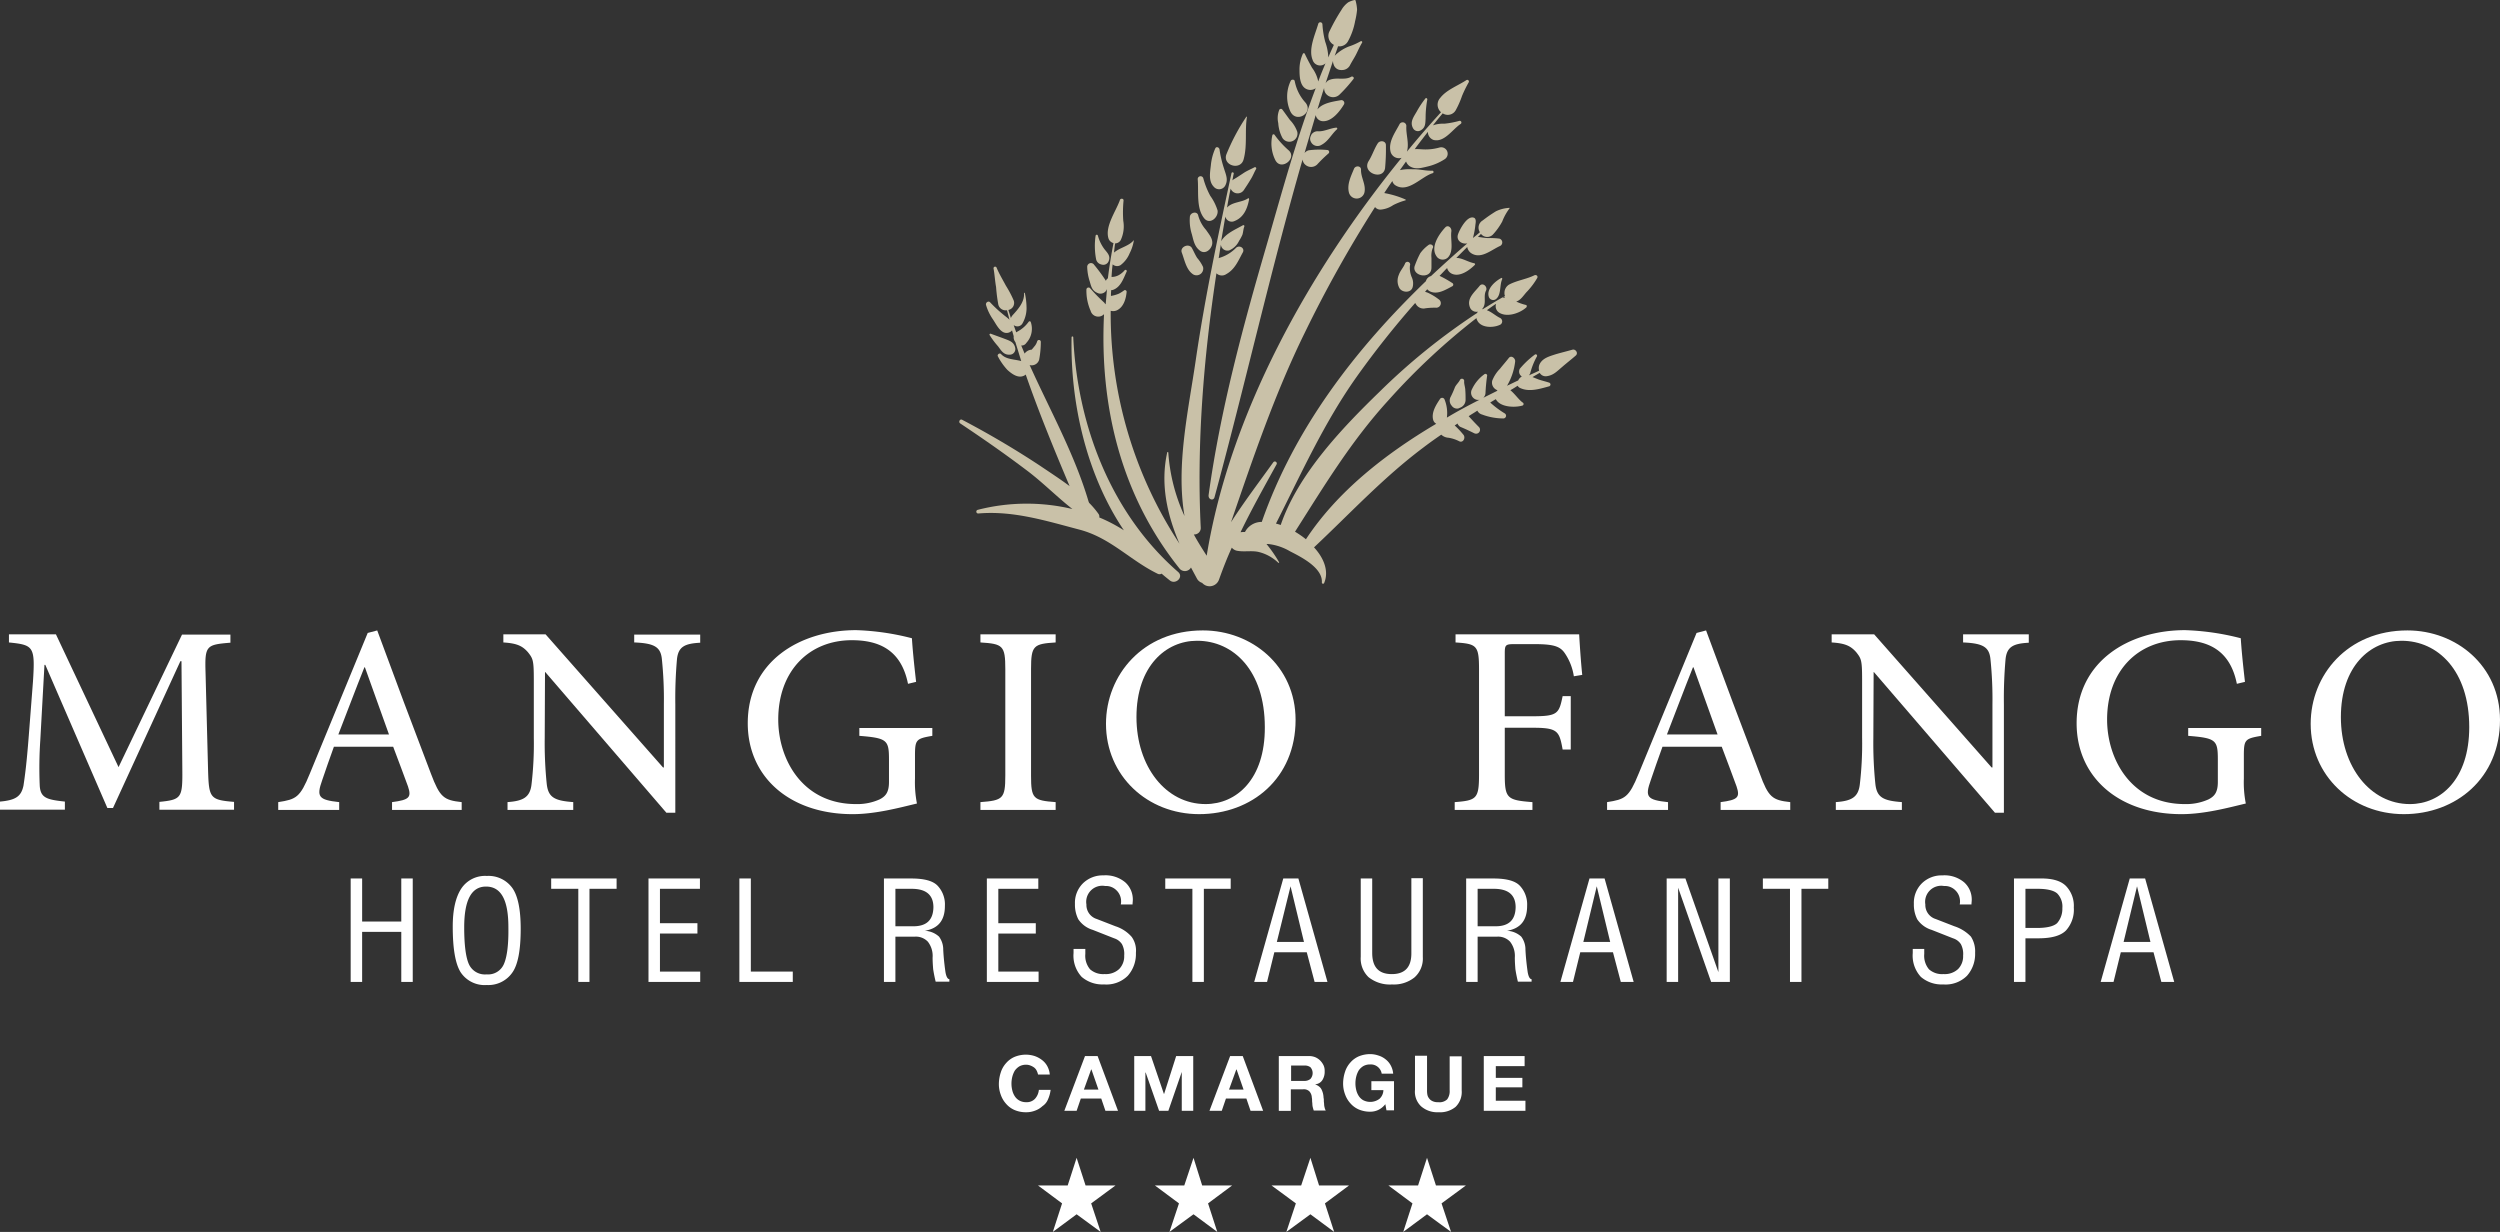 <svg xmlns="http://www.w3.org/2000/svg" width="470" height="231.603" viewBox="0 0 470 231.603"><rect x="0" y="0" width="470" height="231.603" fill="#333333" stroke="none"/><g id="Logo_MANGIO_FANGO_v2" transform="translate(-93 -319.662)"><path id="Trac&#xE9;_6583" data-name="Trac&#xE9; 6583" d="M132.114,571.945l-.473-18.3c-.158-5.047.158-5.2,4.679-5.573v-1.525h-9.1l-11.934,24.919L103.515,546.5H94.682v1.525c4.626.473,4.942.736,4.521,7.308l-.789,10.2c-.421,5.468-.736,7.623-1,9.41-.421,2-1.419,2.734-4.416,3v1.525h12.2v-1.525c-3.417-.368-4.626-.683-4.732-3.1a77.86,77.86,0,0,1,.105-8.359l.789-14.247h.158l11.671,26.917h1.051l12.67-27.6h.21l.158,20.346c.053,5.362-.158,5.678-4.311,6.1v1.472H137v-1.472C132.43,577.623,132.272,577.255,132.114,571.945Z" transform="translate(0 -107.583)" fill="#fff"></path><path id="Trac&#xE9;_6584" data-name="Trac&#xE9; 6584" d="M200.754,573.279c.683-2,1.367-4,2.208-6.309h11.145c1.1,2.892,2.05,5.468,2.786,7.465.683,2.05.263,2.523-3,2.944v1.472h13.091V577.38c-3.365-.368-4.1-.894-5.783-5.362q-5.126-13.406-10.094-26.917l-1.787.473-10.883,26.444c-1.84,4.521-2.576,4.837-5.941,5.362v1.472h11.461V577.38C200.07,576.959,199.65,576.381,200.754,573.279Zm7.938-21.239h.105l4.521,12.617H203.8C205.38,560.609,207.01,556.245,208.692,552.04Z" transform="translate(-47.19 -106.919)" fill="#fff"></path><path id="Trac&#xE9;_6585" data-name="Trac&#xE9; 6585" d="M297.657,548.025c3.733.158,4.942.841,5.152,3.207a73.432,73.432,0,0,1,.368,8.464v11.829h-.158L280.938,546.5H273v1.525c2.418.158,3.522.578,4.626,1.84.946,1.209,1.1,1.472,1.1,5.2v10.883a64.9,64.9,0,0,1-.421,8.674c-.263,2.523-1.577,3.207-4.521,3.417v1.472h12.355v-1.472c-3.575-.263-4.732-.894-4.994-3.522a75.426,75.426,0,0,1-.368-8.517l.053-12.407h.053l22.764,26.444h1.682V559.748a84.99,84.99,0,0,1,.315-8.622c.263-2.313,1.472-2.891,4.364-3.049v-1.525H297.6v1.472Z" transform="translate(-85.369 -107.583)" fill="#fff"></path><path id="Trac&#xE9;_6586" data-name="Trac&#xE9; 6586" d="M391.839,572.916V568.71c0-3.1.158-3.312,3.26-3.838V563.4H381.377v1.472c5.257.421,5.573.789,5.573,4.521v4.153c0,1.945-.631,2.681-1.735,3.26a10.246,10.246,0,0,1-4.469.894c-10.146,0-14.615-8.517-14.615-15.877,0-9.253,5.888-14.931,13.827-14.931,5.2,0,9.305,1.893,10.567,8.2l1.525-.368c-.421-3.628-.683-6.414-.789-8.2A47.546,47.546,0,0,0,380.8,545c-10.567,0-20.4,5.836-20.4,17.507,0,10.094,7.886,17.086,19.715,17.086,4.311,0,8.78-1.209,12.092-2A20.576,20.576,0,0,1,391.839,572.916Z" transform="translate(-126.821 -106.871)" fill="#fff"></path><path id="Trac&#xE9;_6587" data-name="Trac&#xE9; 6587" d="M457.742,578.044c-4.206-.315-4.626-.631-4.626-4.994v-20.03c0-4.416.473-4.732,4.626-4.994V546.5H443.6v1.525c4.206.263,4.679.578,4.679,4.994v20.03c0,4.363-.473,4.679-4.679,4.994v1.472h14.142Z" transform="translate(-166.28 -107.583)" fill="#fff"></path><path id="Trac&#xE9;_6588" data-name="Trac&#xE9; 6588" d="M524.144,561.923c0-10.147-8.254-16.823-17.4-16.823h-.053c-11.251,0-18.19,8.412-18.19,17.559,0,9.779,7.781,16.981,17.507,16.981C515.943,579.64,524.144,572.858,524.144,561.923Zm-16.928,15.824c-7.465,0-12.985-7.045-12.985-16.35,0-9.621,5.573-14.352,11.356-14.352h.053c6.834,0,12.723,5.625,12.723,16.245C518.414,573.069,513.051,577.748,507.216,577.748Z" transform="translate(-187.575 -106.919)" fill="#fff"></path><path id="Trac&#xE9;_6589" data-name="Trac&#xE9; 6589" d="M635.018,568.107v-9.989h-1.525c-.683,3.312-.946,3.785-5.678,3.785h-5.2V550.022c0-1.525.158-1.682,1.787-1.682h3.785c3.838,0,4.942.473,5.836,1.893a10.509,10.509,0,0,1,1.577,4.153l1.577-.263c-.263-2.523-.473-5.783-.578-7.623H613.358v1.525c4,.263,4.416.578,4.416,5.047v19.82c0,4.521-.473,4.837-4.574,5.152v1.472h14.615v-1.472c-4.732-.368-5.2-.683-5.2-5.152v-8.832h5.2c4.732,0,5.047.578,5.678,4.1h1.525Z" transform="translate(-246.717 -107.583)" fill="#fff"></path><path id="Trac&#xE9;_6590" data-name="Trac&#xE9; 6590" d="M679.108,577.38c-3.943-.421-4.311-1-3.207-4.1.683-2,1.367-4,2.208-6.309h11.145c1.1,2.892,2.05,5.468,2.786,7.465.683,2.05.263,2.523-3,2.944v1.472h13.091V577.38c-3.365-.368-4.1-.894-5.73-5.362q-5.126-13.406-10.094-26.917l-1.788.473-10.883,26.444c-1.84,4.521-2.576,4.837-5.941,5.362v1.472h11.461V577.38Zm4.732-25.34h.105l4.521,12.617h-9.516C680.528,560.609,682.157,556.245,683.84,552.04Z" transform="translate(-272.565 -106.919)" fill="#fff"></path><path id="Trac&#xE9;_6591" data-name="Trac&#xE9; 6591" d="M785.116,546.5H772.709v1.525c3.733.158,4.942.841,5.152,3.207a73.432,73.432,0,0,1,.368,8.464v11.829h-.158L755.991,546.5H748v1.525c2.418.158,3.522.578,4.626,1.84.946,1.209,1.1,1.472,1.1,5.2v10.883a64.909,64.909,0,0,1-.421,8.674c-.263,2.523-1.577,3.207-4.521,3.417v1.472H761.2v-1.472c-3.575-.263-4.732-.894-4.994-3.522a75.408,75.408,0,0,1-.368-8.517l.053-12.407h.053L778.7,580.041h1.682V559.748a85,85,0,0,1,.315-8.622c.263-2.313,1.472-2.892,4.364-3.049V546.5Z" transform="translate(-310.649 -107.583)" fill="#fff"></path><path id="Trac&#xE9;_6592" data-name="Trac&#xE9; 6592" d="M856.576,564.872c5.257.421,5.573.789,5.573,4.521v4.153c0,1.945-.631,2.681-1.735,3.26a10.246,10.246,0,0,1-4.469.894c-10.146,0-14.615-8.517-14.615-15.877,0-9.253,5.888-14.931,13.827-14.931,5.2,0,9.305,1.893,10.567,8.2l1.525-.368c-.421-3.628-.683-6.414-.789-8.2A47.545,47.545,0,0,0,856,545c-10.567,0-20.4,5.836-20.4,17.507,0,10.094,7.886,17.086,19.715,17.086,4.311,0,8.78-1.209,12.092-2a20.581,20.581,0,0,1-.368-4.679V568.71c0-3.1.158-3.312,3.26-3.838V563.4H856.576Z" transform="translate(-352.195 -106.871)" fill="#fff"></path><path id="Trac&#xE9;_6593" data-name="Trac&#xE9; 6593" d="M937.49,545.1h0c-11.3,0-18.19,8.412-18.19,17.559,0,9.779,7.781,16.981,17.507,16.981,9.831,0,18.085-6.782,18.085-17.717C954.892,551.724,946.638,545.1,937.49,545.1Zm.473,32.648c-7.465,0-12.985-7.045-12.985-16.35,0-9.621,5.573-14.352,11.356-14.352h.053c6.834,0,12.723,5.625,12.723,16.245C949.109,573.069,943.746,577.748,937.963,577.748Z" transform="translate(-391.892 -106.919)" fill="#fff"></path><path id="Trac&#xE9;_6594" data-name="Trac&#xE9; 6594" d="M227.916,641.9h-7.36v-8.1H218.4v19.452h2.155v-9.41h7.36v9.41h2.155V633.8h-2.155Z" transform="translate(-59.474 -148.987)" fill="#fff"></path><path id="Trac&#xE9;_6595" data-name="Trac&#xE9; 6595" d="M261.314,632.9a5.355,5.355,0,0,0-4.837,2.418q-1.577,2.445-1.577,7.1c0,4.1.473,6.94,1.472,8.569a5.414,5.414,0,0,0,4.942,2.418,5.47,5.47,0,0,0,4.732-2.261c1.1-1.472,1.63-4.258,1.63-8.307,0-3.628-.526-6.2-1.577-7.676A5.5,5.5,0,0,0,261.314,632.9Zm3.207,16.56a3.232,3.232,0,0,1-3.26,1.945,3.3,3.3,0,0,1-3.312-1.893c-.578-1.262-.894-3.575-.894-6.94,0-5.152,1.367-7.676,4.1-7.676,2.839,0,4.206,2.524,4.206,7.623C265.415,645.833,265.1,648.146,264.521,649.46Z" transform="translate(-76.785 -148.56)" fill="#fff"></path><path id="Trac&#xE9;_6596" data-name="Trac&#xE9; 6596" d="M290.1,635.745h5.1v17.507h2.1V635.745h5.1V633.8H290.1Z" transform="translate(-93.479 -148.987)" fill="#fff"></path><path id="Trac&#xE9;_6597" data-name="Trac&#xE9; 6597" d="M327.055,644.157H334.1v-1.945h-7.045v-6.466h7.518V633.8H324.9v19.452h9.726v-1.945h-7.57Z" transform="translate(-109.984 -148.987)" fill="#fff"></path><path id="Trac&#xE9;_6598" data-name="Trac&#xE9; 6598" d="M359.555,633.8H357.4v19.452h10.041v-1.945h-7.886Z" transform="translate(-125.398 -148.987)" fill="#fff"></path><path id="Trac&#xE9;_6599" data-name="Trac&#xE9; 6599" d="M420.666,651.412c-.263-1.84-.368-3.207-.421-4.206a4.062,4.062,0,0,0-.789-2.471,4.259,4.259,0,0,0-2.681-1.1c2.523-.421,3.785-1.945,3.785-4.679a5.131,5.131,0,0,0-1.367-3.785c-.894-.946-2.576-1.367-4.994-1.367h-5.1v19.452h2.155v-8.517h3.68a3.091,3.091,0,0,1,2.418.946,4.34,4.34,0,0,1,.894,3c0,.736.053,1.472.105,2.155.105.683.263,1.525.473,2.366H421.4v-.473C421.087,652.726,420.824,652.306,420.666,651.412Zm-6.046-8.622h-3.365v-7.045H414.3q4.1,0,4.1,3.47C418.353,641.633,417.091,642.79,414.62,642.79Z" transform="translate(-149.918 -148.987)" fill="#fff"></path><path id="Trac&#xE9;_6600" data-name="Trac&#xE9; 6600" d="M455.626,651.307h-7.57v-7.15H455.1v-1.945h-7.045v-6.466h7.518V633.8H445.9v19.452h9.726Z" transform="translate(-167.371 -148.987)" fill="#fff"></path><path id="Trac&#xE9;_6601" data-name="Trac&#xE9; 6601" d="M487.835,644.266a6.792,6.792,0,0,0-3.049-2l-3.522-1.367a2.76,2.76,0,0,1-1.945-2.734,3.024,3.024,0,0,1,3.522-3.47,2.775,2.775,0,0,1,2.155.841,2.847,2.847,0,0,1,.841,1.945,2.778,2.778,0,0,1-.053.683h2.208c0-.315.053-.578.053-.894a4.342,4.342,0,0,0-1.419-3.259,5.743,5.743,0,0,0-4.1-1.314,5.31,5.31,0,0,0-3.89,1.525,5.15,5.15,0,0,0-1.472,3.838,6.03,6.03,0,0,0,.631,2.891,5.018,5.018,0,0,0,2.734,2l4,1.577a2.744,2.744,0,0,1,1.472,1.1,3.9,3.9,0,0,1,.421,2.155,3.411,3.411,0,0,1-.946,2.523,3.674,3.674,0,0,1-2.734.946,3.712,3.712,0,0,1-2.734-.894,3.96,3.96,0,0,1-.894-2.891v-.946H476.9v.789a5.884,5.884,0,0,0,1.525,4.469,5.991,5.991,0,0,0,4.206,1.419,5.687,5.687,0,0,0,4.469-1.63,6.164,6.164,0,0,0,1.525-4.311A4.413,4.413,0,0,0,487.835,644.266Z" transform="translate(-182.073 -148.465)" fill="#fff"></path><path id="Trac&#xE9;_6602" data-name="Trac&#xE9; 6602" d="M516.955,653.252V635.745H522V633.8H509.7v1.945h5.1v17.507Z" transform="translate(-197.63 -148.987)" fill="#fff"></path><path id="Trac&#xE9;_6603" data-name="Trac&#xE9; 6603" d="M551.384,647.679l1.472,5.573h2.418L549.806,633.8h-2.839L541.5,653.252h2.418l1.367-5.573Zm-3.049-12.407,2.524,10.462h-5.1Z" transform="translate(-212.711 -148.987)" fill="#fff"></path><path id="Trac&#xE9;_6604" data-name="Trac&#xE9; 6604" d="M579.6,633.753v14.72a4.843,4.843,0,0,0,1.472,3.838,6.433,6.433,0,0,0,4.416,1.367,6.2,6.2,0,0,0,4.206-1.314,4.734,4.734,0,0,0,1.577-3.838V633.7h-2.155v14.142c0,2.576-1.209,3.89-3.68,3.89s-3.68-1.314-3.68-4V633.753H579.6Z" transform="translate(-230.781 -148.939)" fill="#fff"></path><path id="Trac&#xE9;_6605" data-name="Trac&#xE9; 6605" d="M628.866,651.412c-.263-1.84-.368-3.207-.421-4.206a4.061,4.061,0,0,0-.789-2.471,4.258,4.258,0,0,0-2.681-1.1c2.524-.421,3.785-1.945,3.785-4.679a5.131,5.131,0,0,0-1.367-3.785c-.894-.946-2.576-1.367-4.994-1.367h-5.1v19.452h2.156v-8.517h3.68a3.091,3.091,0,0,1,2.418.946,4.34,4.34,0,0,1,.894,3c0,.736.053,1.472.105,2.155.105.683.263,1.525.473,2.366H629.6v-.473C629.287,652.726,629.024,652.306,628.866,651.412Zm-6.046-8.622h-3.365v-7.045H622.5q4.1,0,4.1,3.47C626.553,641.633,625.291,642.79,622.82,642.79Z" transform="translate(-248.661 -148.987)" fill="#fff"></path><path id="Trac&#xE9;_6606" data-name="Trac&#xE9; 6606" d="M656.468,633.8,651,653.252h2.366l1.367-5.573h6.151l1.472,5.573h2.418L659.306,633.8Zm-1.157,11.934,2.523-10.462,2.523,10.462Z" transform="translate(-264.644 -148.987)" fill="#fff"></path><path id="Trac&#xE9;_6607" data-name="Trac&#xE9; 6607" d="M698.726,651.412l-6.2-17.612H689v19.452h2.156V635.535l6.2,17.717h3.522V633.8h-2.155Z" transform="translate(-282.667 -148.987)" fill="#fff"></path><path id="Trac&#xE9;_6608" data-name="Trac&#xE9; 6608" d="M723.4,635.745h5.1v17.507h2.156V635.745H735.7V633.8H723.4Z" transform="translate(-298.982 -148.987)" fill="#fff"></path><path id="Trac&#xE9;_6609" data-name="Trac&#xE9; 6609" d="M784.833,642.268l-3.522-1.367a2.76,2.76,0,0,1-1.945-2.734,3.024,3.024,0,0,1,3.522-3.47,2.775,2.775,0,0,1,2.155.841,2.847,2.847,0,0,1,.841,1.945,2.778,2.778,0,0,1-.053.683h2.208c0-.315.053-.578.053-.894a4.342,4.342,0,0,0-1.419-3.259,5.743,5.743,0,0,0-4.1-1.314,5.31,5.31,0,0,0-3.89,1.525,5.15,5.15,0,0,0-1.472,3.838,6.031,6.031,0,0,0,.631,2.891,5.018,5.018,0,0,0,2.734,2l4,1.577a2.744,2.744,0,0,1,1.472,1.1,3.9,3.9,0,0,1,.421,2.155,3.41,3.41,0,0,1-.946,2.523,3.674,3.674,0,0,1-2.734.946,3.711,3.711,0,0,1-2.734-.894,3.96,3.96,0,0,1-.894-2.891v-.946H777v.789a5.883,5.883,0,0,0,1.525,4.469,5.99,5.99,0,0,0,4.206,1.419,5.687,5.687,0,0,0,4.469-1.63,6.164,6.164,0,0,0,1.525-4.311,5.13,5.13,0,0,0-.789-3.049A7.49,7.49,0,0,0,784.833,642.268Z" transform="translate(-324.403 -148.465)" fill="#fff"></path><path id="Trac&#xE9;_6610" data-name="Trac&#xE9; 6610" d="M818.352,633.8H813.2v19.452h2.155v-8.2h2.418c2.471,0,4.206-.473,5.2-1.472a5.8,5.8,0,0,0,1.472-4.311,5.375,5.375,0,0,0-1.419-4C822.085,634.273,820.508,633.8,818.352,633.8Zm2.944,8.412c-.631.578-1.893.894-3.785.894h-2.156v-7.36h2.313c1.787,0,3.049.315,3.68.894a3.517,3.517,0,0,1,.946,2.734A4.1,4.1,0,0,1,821.3,642.212Z" transform="translate(-341.571 -148.987)" fill="#fff"></path><path id="Trac&#xE9;_6611" data-name="Trac&#xE9; 6611" d="M849.668,633.8,844.2,653.252h2.418l1.367-5.573h6.151l1.472,5.573h2.418L852.559,633.8Zm-1.157,11.934,2.523-10.462,2.523,10.462Z" transform="translate(-356.274 -148.987)" fill="#fff"></path><path id="Trac&#xE9;_6612" data-name="Trac&#xE9; 6612" d="M459.453,705.159a6.021,6.021,0,0,0,.473-1.735h-2.208a2.918,2.918,0,0,1-.736,1.682,2.1,2.1,0,0,1-1.63.631,2.561,2.561,0,0,1-1.314-.315,2.434,2.434,0,0,1-.841-.789,3.505,3.505,0,0,1-.473-1.1,5.186,5.186,0,0,1-.158-1.262,5.3,5.3,0,0,1,.158-1.314,4.464,4.464,0,0,1,.473-1.157,3.011,3.011,0,0,1,.841-.789,2.56,2.56,0,0,1,1.314-.315,2.109,2.109,0,0,1,.789.158,2.835,2.835,0,0,1,.683.368,1.644,1.644,0,0,1,.473.578,3.039,3.039,0,0,1,.263.736h2.208a3.943,3.943,0,0,0-.473-1.577,3.54,3.54,0,0,0-1-1.157,4.826,4.826,0,0,0-1.367-.736,5.566,5.566,0,0,0-1.63-.263,5.626,5.626,0,0,0-2.155.421,4.393,4.393,0,0,0-1.577,1.157,4.7,4.7,0,0,0-1,1.735,7.122,7.122,0,0,0-.368,2.156,5.719,5.719,0,0,0,.368,2.1,4.931,4.931,0,0,0,1,1.682,4.391,4.391,0,0,0,1.577,1.157,5.432,5.432,0,0,0,2.155.421,4.631,4.631,0,0,0,1.735-.315,4,4,0,0,0,1.367-.841A2.8,2.8,0,0,0,459.453,705.159Z" transform="translate(-169.41 -178.866)" fill="#fff"></path><path id="Trac&#xE9;_6613" data-name="Trac&#xE9; 6613" d="M477.49,697.3l-3.89,10.3h2.313l.789-2.313h3.838l.789,2.313h2.366l-3.838-10.3Zm-.21,6.309,1.367-3.785h.053l1.314,3.785Z" transform="translate(-180.508 -179.103)" fill="#fff"></path><path id="Trac&#xE9;_6614" data-name="Trac&#xE9; 6614" d="M505.014,707.6l2.523-7.308h0V707.6h2.156V697.3h-3.207l-2.261,7.1h-.053l-2.418-7.1H498.6v10.3h2.1v-7.2h.053l2.523,7.2Z" transform="translate(-192.365 -179.103)" fill="#fff"></path><path id="Trac&#xE9;_6615" data-name="Trac&#xE9; 6615" d="M529.39,697.3l-3.89,10.3h2.313l.789-2.313h3.838l.789,2.313h2.366l-3.838-10.3Zm-.21,6.309,1.367-3.785h.053l1.314,3.785Z" transform="translate(-205.123 -179.103)" fill="#fff"></path><path id="Trac&#xE9;_6616" data-name="Trac&#xE9; 6616" d="M558.554,701.716a2.923,2.923,0,0,0,.368-1.577,2.439,2.439,0,0,0-.21-1.1,3.451,3.451,0,0,0-.631-.894,2.985,2.985,0,0,0-.946-.631,3.181,3.181,0,0,0-1.262-.21H550.3v10.3h2.261v-4.048h2.261a1.516,1.516,0,0,1,1.209.368,1.809,1.809,0,0,1,.473,1.157,2.561,2.561,0,0,1,.053.631c0,.21.053.421.053.683a2.634,2.634,0,0,0,.105.631c.053.21.105.368.158.526h2.261a1.575,1.575,0,0,1-.21-.526,2.64,2.64,0,0,1-.105-.631c0-.21-.053-.473-.053-.683a1.972,1.972,0,0,0-.053-.578,4.056,4.056,0,0,0-.105-.789,4.116,4.116,0,0,0-.263-.736,1.643,1.643,0,0,0-.473-.578,2.1,2.1,0,0,0-.683-.368v-.053A1.746,1.746,0,0,0,558.554,701.716Zm-2.313-.105a1.784,1.784,0,0,1-1.157.368h-2.471v-2.892h2.471a1.786,1.786,0,0,1,1.157.315,1.659,1.659,0,0,1,0,2.208Z" transform="translate(-216.885 -179.103)" fill="#fff"></path><path id="Trac&#xE9;_6617" data-name="Trac&#xE9; 6617" d="M582.921,701.7H578.61v1.682h2.261a2.268,2.268,0,0,1-.736,1.63,2.893,2.893,0,0,1-3.049.263,2.435,2.435,0,0,1-.841-.789,3.506,3.506,0,0,1-.473-1.1,5.186,5.186,0,0,1-.158-1.262,5.3,5.3,0,0,1,.158-1.314,4.464,4.464,0,0,1,.473-1.157,3.01,3.01,0,0,1,.841-.789,2.56,2.56,0,0,1,1.314-.315,2.07,2.07,0,0,1,2.155,1.735h2.156a3.944,3.944,0,0,0-.473-1.577,3.541,3.541,0,0,0-1-1.156,3.915,3.915,0,0,0-1.314-.683,4.884,4.884,0,0,0-1.525-.263,5.626,5.626,0,0,0-2.156.421,4.393,4.393,0,0,0-1.577,1.157,4.7,4.7,0,0,0-1,1.735,7.123,7.123,0,0,0-.368,2.156,5.72,5.72,0,0,0,.368,2.1,4.933,4.933,0,0,0,1,1.682,4.393,4.393,0,0,0,1.577,1.157,5.432,5.432,0,0,0,2.156.421,3.529,3.529,0,0,0,1.472-.315,3.733,3.733,0,0,0,1.367-1.1l.21,1.157h1.419V701.7Z" transform="translate(-227.793 -178.771)" fill="#fff"></path><path id="Trac&#xE9;_6618" data-name="Trac&#xE9; 6618" d="M603.416,707.82a4.6,4.6,0,0,0,3.207-1,3.9,3.9,0,0,0,1.157-3.1v-6.414h-2.261v6.414a2.568,2.568,0,0,1-.473,1.682,2.082,2.082,0,0,1-1.682.526,2.175,2.175,0,0,1-1.1-.21,1.546,1.546,0,0,1-.631-.526,1.57,1.57,0,0,1-.315-.736,4.251,4.251,0,0,1-.053-.841V697.2H599v6.414a3.756,3.756,0,0,0,1.157,3.1A4.619,4.619,0,0,0,603.416,707.82Z" transform="translate(-239.982 -179.056)" fill="#fff"></path><path id="Trac&#xE9;_6619" data-name="Trac&#xE9; 6619" d="M625.861,703.188h4.994V701.4h-4.994v-2.208h5.415V697.3H623.6v10.3h7.833v-1.893h-5.573Z" transform="translate(-251.649 -179.103)" fill="#fff"></path><path id="Trac&#xE9;_6620" data-name="Trac&#xE9; 6620" d="M473.137,738.9l-1.682-5.2-1.682,5.2H464.2l4.521,3.365-1.735,5.362,4.469-3.312,4.521,3.312-1.787-5.362,4.574-3.365Z" transform="translate(-176.05 -196.367)" fill="#fff"></path><path id="Trac&#xE9;_6621" data-name="Trac&#xE9; 6621" d="M514.885,738.9l-1.63-5.2-1.735,5.2H506l4.521,3.365-1.787,5.362,4.521-3.312,4.469,3.312-1.735-5.362,4.521-3.365Z" transform="translate(-195.875 -196.367)" fill="#fff"></path><path id="Trac&#xE9;_6622" data-name="Trac&#xE9; 6622" d="M556.637,738.9l-1.63-5.2-1.735,5.2H547.7l4.574,3.365-1.787,5.362,4.521-3.312,4.469,3.312-1.735-5.362,4.521-3.365Z" transform="translate(-215.652 -196.367)" fill="#fff"></path><path id="Trac&#xE9;_6623" data-name="Trac&#xE9; 6623" d="M598.437,738.9l-1.682-5.2-1.682,5.2H589.5l4.521,3.365-1.735,5.362,4.469-3.312,4.521,3.312-1.788-5.362,4.574-3.365Z" transform="translate(-235.477 -196.367)" fill="#fff"></path><path id="Trac&#xE9;_6624" data-name="Trac&#xE9; 6624" d="M526.3,413.156c5.73-21.082,10.515-42.479,16.56-63.508a1.494,1.494,0,0,0,.21.631,1.394,1.394,0,0,0,.263.315,1.635,1.635,0,0,0,2.261,0,27.01,27.01,0,0,1,2.156-2.1.368.368,0,0,0-.263-.631,15.321,15.321,0,0,0-3.47.053,1.408,1.408,0,0,0-.789.526c.683-2.366,1.419-4.784,2.1-7.15a1.41,1.41,0,0,0,1.367,1.157c1.682.053,3.154-1.84,3.943-3.154a.546.546,0,0,0-.631-.789c-1.472.263-3.417.526-4.364,1.735.421-1.367.841-2.734,1.262-4.048a1.857,1.857,0,0,0,.21.894,1.729,1.729,0,0,0,2.681.368,27.723,27.723,0,0,0,2.629-2.944c.21-.263-.158-.578-.421-.421-1.157.683-2.629.105-3.89.526a1.486,1.486,0,0,0-.946.736l1.419-4.258a1.621,1.621,0,0,0,.053.526c0,.053.053.105.053.158a1.467,1.467,0,0,0,1.419,1.051h.158a1.678,1.678,0,0,0,1.472-.841c.368-.736.841-1.419,1.209-2.156s.683-1.472,1.1-2.155a.194.194,0,0,0-.263-.263,12.333,12.333,0,0,1-2.261,1,7.825,7.825,0,0,0-2.418,1.525l-.21.21c.21-.578.421-1.157.631-1.787a1.835,1.835,0,0,0,1.84-.894,12.4,12.4,0,0,0,1.367-3.838,14.186,14.186,0,0,0,.368-2.155,8.12,8.12,0,0,0-.263-1.63c0-.158-.158-.21-.315-.158a4.752,4.752,0,0,0-1.1.421,4.64,4.64,0,0,0-1.262,1.419,36.048,36.048,0,0,0-2.208,3.943,1.9,1.9,0,0,0,.789,2.629c-.368.789-.736,1.577-1.051,2.366a9.751,9.751,0,0,0-.578-2.944,16.866,16.866,0,0,1-.526-3.26.4.4,0,0,0-.789-.105c-.578,2-1.893,4.732-1.051,6.782a1.471,1.471,0,0,0,2.418.631c-.473,1.1-.946,2.261-1.367,3.417a6.306,6.306,0,0,0-1.157-2.576c-.473-.841-.946-1.735-1.367-2.629a.2.2,0,0,0-.368,0,7.054,7.054,0,0,0-.631,2.944c0,1.262.053,3.1,1.314,3.68a1.717,1.717,0,0,0,1.735-.158c-3.628,9.516-6.361,19.557-9.148,29.23-4.521,15.509-8.78,31.228-10.988,47.263C525.088,413.577,526.087,413.892,526.3,413.156Z" transform="translate(-204.974)" fill="#c9c1a8"></path><path id="Trac&#xE9;_6625" data-name="Trac&#xE9; 6625" d="M458.523,464.419c5.941,1.525,9.568,5.783,14.878,8.359a.754.754,0,0,0,.683-.053c.473.421,1,.841,1.525,1.262,1.1.894,2.681-.631,1.577-1.577-12.565-10.935-18.926-27.443-19.715-44.109a.158.158,0,1,0-.315,0c-.263,12.249,2.786,25.813,9.831,36.275a29.735,29.735,0,0,0-4.626-2.418.837.837,0,0,0-.158-.683,16.488,16.488,0,0,0-1.787-2.1.193.193,0,0,0-.053-.158c-2.629-8.937-7.255-17.191-11.093-25.708a.193.193,0,0,1,.158.053h.21a1.467,1.467,0,0,0,1.419-1.051,18.223,18.223,0,0,0,.315-3.365.349.349,0,0,0-.683-.105,2.53,2.53,0,0,1-.421.841c-.053.053-.631.789-.631.736a1.766,1.766,0,0,0-1.314.736c-.21-.526-.421-1-.631-1.525a1,1,0,0,0,.946-.473,3.905,3.905,0,0,0,.841-3.943c-.105-.21-.315-.158-.421,0a6.085,6.085,0,0,1-2.05,1.787c-.105.053-.158.105-.263.158-.158-.473-.315-.894-.473-1.367a1.1,1.1,0,0,0,1.682-.368,5.843,5.843,0,0,0,.736-2.681,13.649,13.649,0,0,0-.315-2.944.079.079,0,0,0-.158,0c.105,1.682-1.157,3.049-2.208,4.206a2.131,2.131,0,0,0-.263.473c-.158-.526-.315-1-.473-1.525a1.351,1.351,0,0,0,1-1.787,20.209,20.209,0,0,0-1.472-2.786c-.578-1.1-1.262-2.208-1.735-3.365a.3.3,0,0,0-.578.158c.21,1.157.263,2.313.473,3.47a31.6,31.6,0,0,0,.421,3.312,1.432,1.432,0,0,0,1.63,1.051c.158.578.315,1.209.473,1.787-.368-.368-.841-.683-1.262-1.051a23.517,23.517,0,0,1-2.366-2.208c-.315-.368-.894,0-.789.473a9.359,9.359,0,0,0,1.314,2.734c.526.789,1.1,2,2,2.418a1.339,1.339,0,0,0,1.577-.368l.315,1.1a1.442,1.442,0,0,0,.315,1.1c.368,1.209.736,2.366,1.1,3.575-1.262-.368-2.839-.263-3.785-1.314-.263-.315-.841.105-.578.473a11.614,11.614,0,0,0,1.735,2.471c.736.683,1.945,1.63,3.049,1.157a1.144,1.144,0,0,0,.421-.263c2.471,7.1,5.362,14.142,8.254,20.977-1.84-1.367-3.785-2.629-5.573-3.838a169.161,169.161,0,0,0-14.615-8.622c-.421-.263-.789.421-.368.683,4.258,2.839,8.412,5.73,12.512,8.832,2.944,2.208,5.625,4.942,8.569,7.255a37.1,37.1,0,0,0-17.822.158.35.35,0,0,0,.105.683C446.169,460.844,452.32,462.789,458.523,464.419Z" transform="translate(-162.698 -45.217)" fill="#c9c1a8"></path><path id="Trac&#xE9;_6626" data-name="Trac&#xE9; 6626" d="M534.688,369.424c.736-2.629.21-5.362.631-7.991,0-.053-.053-.105-.105-.053a38.674,38.674,0,0,0-3.785,7.15C530.8,370.581,534.109,371.527,534.688,369.424Z" transform="translate(-207.897 -19.775)" fill="#c9c1a8"></path><path id="Trac&#xE9;_6627" data-name="Trac&#xE9; 6627" d="M528.528,379.55c.631-1.157.158-2.05-.21-3.259a20.782,20.782,0,0,1-.841-3.575c-.053-.368-.578-.631-.789-.21a9.987,9.987,0,0,0-.841,3.207c-.158,1.367-.473,3,.578,4.048A1.3,1.3,0,0,0,528.528,379.55Z" transform="translate(-205.207 -24.96)" fill="#c9c1a8"></path><path id="Trac&#xE9;_6628" data-name="Trac&#xE9; 6628" d="M522.509,390.575c1.052,1.314,2.734-.158,2.523-1.472a9.521,9.521,0,0,0-1.367-2.734,15,15,0,0,1-1.314-3.312.538.538,0,0,0-1.052.158C521.51,385.528,520.985,388.683,522.509,390.575Z" transform="translate(-203.131 -29.886)" fill="#c9c1a8"></path><path id="Trac&#xE9;_6629" data-name="Trac&#xE9; 6629" d="M520.377,402.849c1.051.789,2.208-.315,2.313-1.314s-.631-1.787-1.157-2.576a6.726,6.726,0,0,1-1.472-2.681c-.158-.946-1.525-.631-1.577.21a8.542,8.542,0,0,0,.368,3.26C519.168,400.9,519.326,402.06,520.377,402.849Z" transform="translate(-201.788 -36.062)" fill="#c9c1a8"></path><path id="Trac&#xE9;_6630" data-name="Trac&#xE9; 6630" d="M517.7,412.91a1.26,1.26,0,0,0,1.84-1.419,7.154,7.154,0,0,0-1.1-1.682c-.368-.578-.631-1.209-.946-1.787-.526-1.1-2.366-.315-1.945.789C516.07,410.176,516.385,412.068,517.7,412.91Z" transform="translate(-200.372 -41.654)" fill="#c9c1a8"></path><path id="Trac&#xE9;_6631" data-name="Trac&#xE9; 6631" d="M485.662,409.173c.053,0,.105.053.21.053a1.062,1.062,0,0,0,1.262-.736c.368-.946-.315-1.525-.841-2.208a7.468,7.468,0,0,1-1.209-2.523.219.219,0,0,0-.421,0,13.069,13.069,0,0,0,.105,4.521A1.275,1.275,0,0,0,485.662,409.173Z" transform="translate(-185.683 -39.809)" fill="#c9c1a8"></path><path id="Trac&#xE9;_6632" data-name="Trac&#xE9; 6632" d="M484.865,390.11a32.9,32.9,0,0,1-2.681-2.734.4.4,0,0,0-.683.315,9.281,9.281,0,0,0,.789,3.943,1.49,1.49,0,0,0,2.523.631c-.841,17.139,3.1,34.015,14.247,47.894a1.312,1.312,0,0,0,2.1-.263l1.1,2.05a1.681,1.681,0,0,0,1,.841,1.867,1.867,0,0,0,3.154-.578c.736-2.05,1.525-4.1,2.418-6.046a1.717,1.717,0,0,0,.946.578c1.314.263,2.681-.053,4,.21a8.1,8.1,0,0,1,3.785,2.05c.105.053.21,0,.158-.105a25.1,25.1,0,0,0-2.366-3.417h.315a10.239,10.239,0,0,1,4.1,1.367c2.05,1.051,6.2,3.1,5.993,5.888a.226.226,0,0,0,.421.105c.946-2.208,0-4.679-1.893-6.729,6.834-6.414,12.985-13.091,20.556-18.768,1.1-.841,2.208-1.63,3.365-2.418a2.186,2.186,0,0,0,1.367.578,6.733,6.733,0,0,1,2.05.683c.736.315,1.209-.736.736-1.262a16.436,16.436,0,0,0-1.63-1.735,3.189,3.189,0,0,0,.526-.368,1.268,1.268,0,0,0,.526.631c.894.368,1.788.789,2.629,1.209a.743.743,0,0,0,.894-1.157c-.683-.683-1.314-1.367-1.945-2.05.526-.368,1.1-.683,1.63-1.051a1.39,1.39,0,0,0,.894.736,11.45,11.45,0,0,0,4,.736.511.511,0,0,0,.263-.946,16.872,16.872,0,0,1-2.734-2.05c.368-.21.683-.421,1.051-.631.789,1.525,3.522,1.63,4.994,1.209a.312.312,0,0,0,.053-.578c-.736-.526-1.472-1.63-2.313-2.313.473-.263.894-.526,1.367-.841a1.058,1.058,0,0,0,.578.473c1.682.736,3.628.105,5.362-.368a.365.365,0,0,0,0-.683c-.631-.21-1.314-.368-1.945-.578-.421-.158-.789-.315-1.209-.473.473-.263.894-.526,1.367-.789a1.28,1.28,0,0,0,1.262.631c1.314-.158,2-.946,2.944-1.735.841-.736,1.735-1.419,2.576-2.156.526-.473-.053-1.262-.631-1.1-1.1.315-2.208.578-3.26.894-1.1.368-2.313.683-2.891,1.787a1.736,1.736,0,0,0-.105,1.262c-.631.315-1.262.578-1.945.894a1.143,1.143,0,0,0,.263-.421,13.648,13.648,0,0,1,1.262-3.154.266.266,0,0,0-.421-.315,16.511,16.511,0,0,0-2.786,2.629,1.106,1.106,0,0,0,.368,1.472,1.551,1.551,0,0,0-.683.736c-.683.315-1.419.683-2.1,1a11.538,11.538,0,0,0,1.525-4.521c.105-.631-.736-1.314-1.209-.683-.526.683-1.1,1.314-1.63,2a6.471,6.471,0,0,0-1.472,2.261,1.514,1.514,0,0,0,1,1.787l-.158.158-2.523,1.262a1.316,1.316,0,0,0,.421-.946,32.609,32.609,0,0,1,.315-3.259.329.329,0,0,0-.473-.263A7.237,7.237,0,0,0,554,406.355a1.359,1.359,0,0,0,.473,1.84,1.2,1.2,0,0,0,.946.158c-2.05,1.051-4.153,2.155-6.151,3.365a6.784,6.784,0,0,0-.421-3.365.487.487,0,0,0-.894-.105c-.736,1.1-1.63,2.523-1.262,3.89a1.194,1.194,0,0,0,.578.736c-9.673,5.73-18.611,12.775-24.5,21.713a17.827,17.827,0,0,0-2.05-1.419c5.52-8.675,10.515-16.981,17.559-24.709A124.578,124.578,0,0,1,554.839,393a.76.76,0,0,0,.105.368c.631,1.472,2.891,1.525,4.206.946a.721.721,0,0,0,.158-1.314c-.894-.421-1.63-1.157-2.523-1.472.578-.421,1.157-.841,1.735-1.209a1.421,1.421,0,0,0,.526,1.63c1.472,1,3.943.158,5.152-.946.158-.158.105-.473-.105-.473a9.135,9.135,0,0,1-1.787-.631c.894-.263,1.419-1.262,2.1-1.945a13.71,13.71,0,0,0,1.84-2.471c.21-.368-.158-.683-.526-.526-1.472.736-3.207.946-4.732,1.735a1.813,1.813,0,0,0-.894,1.525v.21a.991.991,0,0,0,.105.421c-1.419.789-2.786,1.63-4.153,2.471h-.158c.946-1.051.158-2.313.736-3.47.368-.736-.631-1.63-1.209-.894-1,1.262-2.576,2.418-1.735,4.206a1.305,1.305,0,0,0,1.419.631,1.15,1.15,0,0,0-.158.263,119.128,119.128,0,0,0-18.3,14.773c-7.045,6.834-15.351,15.509-18.611,25.077a8.114,8.114,0,0,0-.894-.263c4.784-9.463,9.043-18.979,15.246-27.706a172.123,172.123,0,0,1,10.935-13.774c0,.053.053.053.053.105.053.053.053.105.105.158a1.626,1.626,0,0,0,1.787.736,13.4,13.4,0,0,1,2.05-.105.856.856,0,0,0,.421-1.577,10.62,10.62,0,0,0-2.1-1.262l-.473-.158c.158-.158.263-.315.421-.473a1.6,1.6,0,0,0,.683.473c1.367.526,2.839-.421,4.048-1.051a.344.344,0,0,0,0-.578,21.929,21.929,0,0,0-2.418-1.367c.473-.473.946-1,1.419-1.472a1.649,1.649,0,0,0,.946,1.1c1.472.631,3.26-.683,4.258-1.682.105-.105.053-.263-.105-.315-1.157-.21-2.261-1-3.365-1l2.05-2.05a1.771,1.771,0,0,0,.736,1.157c1.84,1.209,3.785-.631,5.468-1.367a.746.746,0,0,0-.158-1.367,13.743,13.743,0,0,0-2.1-.105c-.683,0-1.314-.158-1.945-.21a6.006,6.006,0,0,0,.578-.578,1.485,1.485,0,0,0,2.313.053,12.136,12.136,0,0,0,1.682-2.366,10.254,10.254,0,0,1,1.367-2.471c.053-.053,0-.158-.053-.105a6.6,6.6,0,0,0-2.471.631A26.869,26.869,0,0,0,556,374.653a1.566,1.566,0,0,0-.526,2.208c-.421.368-.841.736-1.262,1.051a.051.051,0,0,0-.053.053h0a14.2,14.2,0,0,0,.473-2.523c.053-.368.21-1.157-.315-1.314-1.262-.421-2.629,2.208-2.944,3.1-.421,1.209.736,1.945,1.735,1.735-2.313,2-4.574,4.048-6.834,6.151a1.322,1.322,0,0,0-.946.946c-13.3,12.828-24.709,27.653-30.86,45.265a3.526,3.526,0,0,0-3.154,1.893,4.812,4.812,0,0,0-.841.053c2.1-4.363,4.469-8.569,6.782-12.775a.366.366,0,0,0-.631-.368c-2.681,3.733-5.468,7.413-7.939,11.251,4.153-12.092,8.2-24.078,13.879-35.644a235.351,235.351,0,0,1,13.2-23.605,1.261,1.261,0,0,0,1.157.473,4.924,4.924,0,0,0,2.261-.841,12.378,12.378,0,0,1,2.313-.894c.053,0,.053-.105,0-.158a17.536,17.536,0,0,0-4-1.209c.473-.736,1-1.525,1.525-2.261a1.306,1.306,0,0,0,.631.841c2.366,1.419,4.837-1.682,6.94-2.313a.242.242,0,0,0-.053-.473c-1.262.053-2.471-.315-3.733-.263a8.676,8.676,0,0,0-2.366.158c.368-.526.789-1.1,1.157-1.63a1.788,1.788,0,0,0,.683.894c1.052.683,2.261.315,3.365.053a10.192,10.192,0,0,0,3.207-1.367,1.216,1.216,0,0,0-.946-2.208,9.529,9.529,0,0,1-2.734.368c-.683,0-1.314-.105-1.945-.053.789-1.1,1.63-2.155,2.471-3.26a1.6,1.6,0,0,0,1.052,1.525c2.05.526,3.575-2,5.1-3a.32.32,0,0,0-.263-.578,16.305,16.305,0,0,1-2.786.526,5.635,5.635,0,0,0-2.155.315c.578-.736,1.209-1.525,1.84-2.261a1.718,1.718,0,0,0,2.471-.631,16.643,16.643,0,0,0,1.156-2.629,23.38,23.38,0,0,1,1.262-2.576.31.31,0,0,0-.421-.421c-1.577,1.051-3.785,1.84-4.942,3.365a1.88,1.88,0,0,0,.158,2.681c-2.156,2.366-4.311,4.837-6.414,7.413.473-1.577-.21-3.207-.105-4.837a.687.687,0,0,0-1.262-.368c-.841,1.63-2.208,3.365-1.682,5.31a1.632,1.632,0,0,0,2.05,1.051c-17.454,21.4-32.332,48.209-36.643,74.811-.841-1.314-1.682-2.629-2.418-4A1.215,1.215,0,0,0,503,432.483c-.789-15.719.526-31.964,2.944-47.894a1.467,1.467,0,0,0,1.84.158c1.63-.894,2.261-2.523,3.1-4.048.473-.789-.526-1.472-1.209-.946a7.249,7.249,0,0,1-3.207,1.945.183.183,0,0,0-.105.053c.158-.841.263-1.735.421-2.576a1.229,1.229,0,0,0,1.577,1.1,3.587,3.587,0,0,0,1.84-1.787,8.118,8.118,0,0,0,.631-1.157c.158-.526.158-1.051.368-1.577.053-.158-.158-.263-.263-.21-1.367.789-3.1,1.472-4,2.839-.053.053-.053.105-.105.158.263-1.525.526-3.1.789-4.626a1.227,1.227,0,0,0,1.735.841c1.735-.683,2.418-2.366,2.734-4.1,0-.105-.105-.263-.21-.158-1.157.789-2.944.631-3.943,1.735.21-1.209.421-2.418.683-3.575a1.406,1.406,0,0,0,2.523.21c.421-.631.841-1.262,1.209-1.893.421-.631.683-1.367,1.051-2a.232.232,0,0,0-.315-.315c-.683.368-1.367.631-2,1.051s-1.262.841-1.893,1.209a.924.924,0,0,0-.263.21c.105-.421.158-.841.263-1.262a.217.217,0,0,0-.421-.105c-2.523,11.724-4.994,23.342-6.729,35.224-1.367,9.358-3.733,19.715-2.1,29.23a33.872,33.872,0,0,1-3.049-11.934c0-.105-.158-.158-.21,0-1.314,5.993,0,11.724,2.313,17.139a78.653,78.653,0,0,1-12.933-43.793,1.67,1.67,0,0,0,1.209-.105c1.262-.631,1.682-2.208,1.787-3.47a.31.31,0,0,0-.473-.263,6.425,6.425,0,0,1-1,.631,6.779,6.779,0,0,1-1.472.421h0a7.759,7.759,0,0,1,.053-1.1.9.9,0,0,0,.368-.053c1.419-.526,1.945-2.155,2.523-3.417a.228.228,0,0,0-.368-.263,3.98,3.98,0,0,1-1.157.946,2.85,2.85,0,0,1-1.314.315c.053-.789.105-1.577.21-2.366a1.253,1.253,0,0,0,1.472.158,5.341,5.341,0,0,0,1.735-2.261,7.994,7.994,0,0,0,.789-2.471h0c-.894,1.157-2.681,1.419-3.733,2.366.053-.578.105-1.157.21-1.735a1.215,1.215,0,0,0,1.051-.631,6.086,6.086,0,0,0,.473-3.628,22.757,22.757,0,0,1,.053-3.785c.053-.421-.578-.473-.683-.105-.736,2.1-2.839,4.942-2.155,7.2a1.343,1.343,0,0,0,.946.894c-.421,2.208-.789,4.416-1.051,6.624a.839.839,0,0,0-.368.473,31.449,31.449,0,0,0-2.208-3,.709.709,0,0,0-1.314.368,9.625,9.625,0,0,0,.473,2.734c.315,1.1.473,1.84,1.682,2.261a1.309,1.309,0,0,0,1.577-.841c-.105.946-.158,1.945-.263,2.892C484.865,390.162,484.865,390.11,484.865,390.11Zm75.337-.946h-.473c.105-.053.21-.158.315-.21A.726.726,0,0,0,560.2,389.163Z" transform="translate(-184.255 -13.544)" fill="#c9c1a8"></path><path id="Trac&#xE9;_6633" data-name="Trac&#xE9; 6633" d="M450.655,442.935a1.06,1.06,0,0,0,1-1.367c-.263-1.051-1.051-1.262-2-1.63-.841-.315-1.735-.631-2.576-.946-.158-.053-.315.158-.21.263a15.669,15.669,0,0,0,1.577,2.1C449.077,442.2,449.5,442.988,450.655,442.935Z" transform="translate(-167.815 -56.591)" fill="#c9c1a8"></path><path id="Trac&#xE9;_6634" data-name="Trac&#xE9; 6634" d="M556.659,352.381a8.213,8.213,0,0,1-1.945-3.943c-.053-.368-.578-.368-.736-.105a6.78,6.78,0,0,0-.158,5.625C554.871,356.586,558.446,354.326,556.659,352.381Z" transform="translate(-218.302 -13.509)" fill="#c9c1a8"></path><path id="Trac&#xE9;_6635" data-name="Trac&#xE9; 6635" d="M550.8,364.058a1.531,1.531,0,0,0,2.786-1.157,6,6,0,0,0-1.367-2.208c-.473-.631-.946-1.314-1.419-1.945a.344.344,0,0,0-.631.105,4.206,4.206,0,0,0-.158,2.418A6.749,6.749,0,0,0,550.8,364.058Z" transform="translate(-216.697 -18.457)" fill="#c9c1a8"></path><path id="Trac&#xE9;_6636" data-name="Trac&#xE9; 6636" d="M550.91,370.69a17.188,17.188,0,0,1-2.629-2.892.231.231,0,0,0-.421.053,7,7,0,0,0,.578,4.732C549.543,374.633,552.592,372.162,550.91,370.69Z" transform="translate(-215.655 -22.776)" fill="#c9c1a8"></path><path id="Trac&#xE9;_6637" data-name="Trac&#xE9; 6637" d="M562.917,365.983a1.391,1.391,0,0,0-1.209.683c0,.053-.053.105-.053.158a1.138,1.138,0,0,0,0,1.157c0,.053.053.053.053.105a1.374,1.374,0,0,0,1.893.473c1.314-.683,1.893-2,2.944-2.944a.183.183,0,0,0-.105-.315C565.23,365.405,564.074,366.089,562.917,365.983Z" transform="translate(-222.195 -21.645)" fill="#c9c1a8"></path><path id="Trac&#xE9;_6638" data-name="Trac&#xE9; 6638" d="M599.5,360.815c.946-.526.894-1.314.946-2.313a19.362,19.362,0,0,1,.315-3.47c.053-.21-.21-.421-.368-.21a18.206,18.206,0,0,0-1.63,2.471c-.578,1-1.314,1.945-.683,3.1A1.022,1.022,0,0,0,599.5,360.815Z" transform="translate(-239.432 -16.634)" fill="#c9c1a8"></path><path id="Trac&#xE9;_6639" data-name="Trac&#xE9; 6639" d="M585.266,375.234a38.435,38.435,0,0,0,.158-4.258c.053-.894-1.1-1.051-1.525-.421-.683,1.051-1.051,2.313-1.735,3.365C580.85,376.128,584.9,377.6,585.266,375.234Z" transform="translate(-231.873 -23.956)" fill="#c9c1a8"></path><path id="Trac&#xE9;_6640" data-name="Trac&#xE9; 6640" d="M576.239,379.606c-.578,1.419-1.367,2.944-.946,4.521a1.506,1.506,0,0,0,2.891,0c.368-1.525-.683-2.839-.631-4.364C577.554,379.028,576.5,378.975,576.239,379.606Z" transform="translate(-228.682 -28.222)" fill="#c9c1a8"></path><path id="Trac&#xE9;_6641" data-name="Trac&#xE9; 6641" d="M607.955,400.8c-1.262,1.367-2.944,3.89-1.472,5.625a1.412,1.412,0,0,0,2,0c1.157-1.262.421-3.312.631-4.889C609.217,400.848,608.481,400.217,607.955,400.8Z" transform="translate(-243.259 -38.372)" fill="#c9c1a8"></path><path id="Trac&#xE9;_6642" data-name="Trac&#xE9; 6642" d="M601.417,407.182a6.989,6.989,0,0,0-1.525,1.525,17.352,17.352,0,0,0-1,2.261c-.841,2,3.1,2.891,3.1.421V409.6a4.091,4.091,0,0,1,.21-1.787C602.574,407.287,601.838,406.814,601.417,407.182Z" transform="translate(-239.876 -41.446)" fill="#c9c1a8"></path><path id="Trac&#xE9;_6643" data-name="Trac&#xE9; 6643" d="M594.158,413.7c-.315.736-.894,1.314-1.157,2.1a2.834,2.834,0,0,0,.158,2.523c.578.841,2.208.894,2.471-.315a2.777,2.777,0,0,0-.21-1.84,4.411,4.411,0,0,1-.315-2.155A.5.5,0,1,0,594.158,413.7Z" transform="translate(-237.033 -44.439)" fill="#c9c1a8"></path><path id="Trac&#xE9;_6644" data-name="Trac&#xE9; 6644" d="M627.637,419.069c-1.157.631-2.786,2.05-2.313,3.522a.865.865,0,0,0,1.419.368c.946-.841.578-2.576,1.1-3.68C627.9,419.122,627.743,418.964,627.637,419.069Z" transform="translate(-252.427 -47.13)" fill="#c9c1a8"></path><path id="Trac&#xE9;_6645" data-name="Trac&#xE9; 6645" d="M613.355,455.287c-.263.526-.683.841-.946,1.367a18.4,18.4,0,0,1-.789,1.787,1.472,1.472,0,0,0,0,1.472.726.726,0,0,0,.158.21,1.2,1.2,0,0,0,1.314.526c.053-.053.158-.053.21-.105a1.583,1.583,0,0,0,1.1-1.419c0-.631,0-1.262-.053-1.893,0-.526-.263-1.209-.21-1.682A.421.421,0,0,0,613.355,455.287Z" transform="translate(-245.873 -64.211)" fill="#c9c1a8"></path></g></svg>